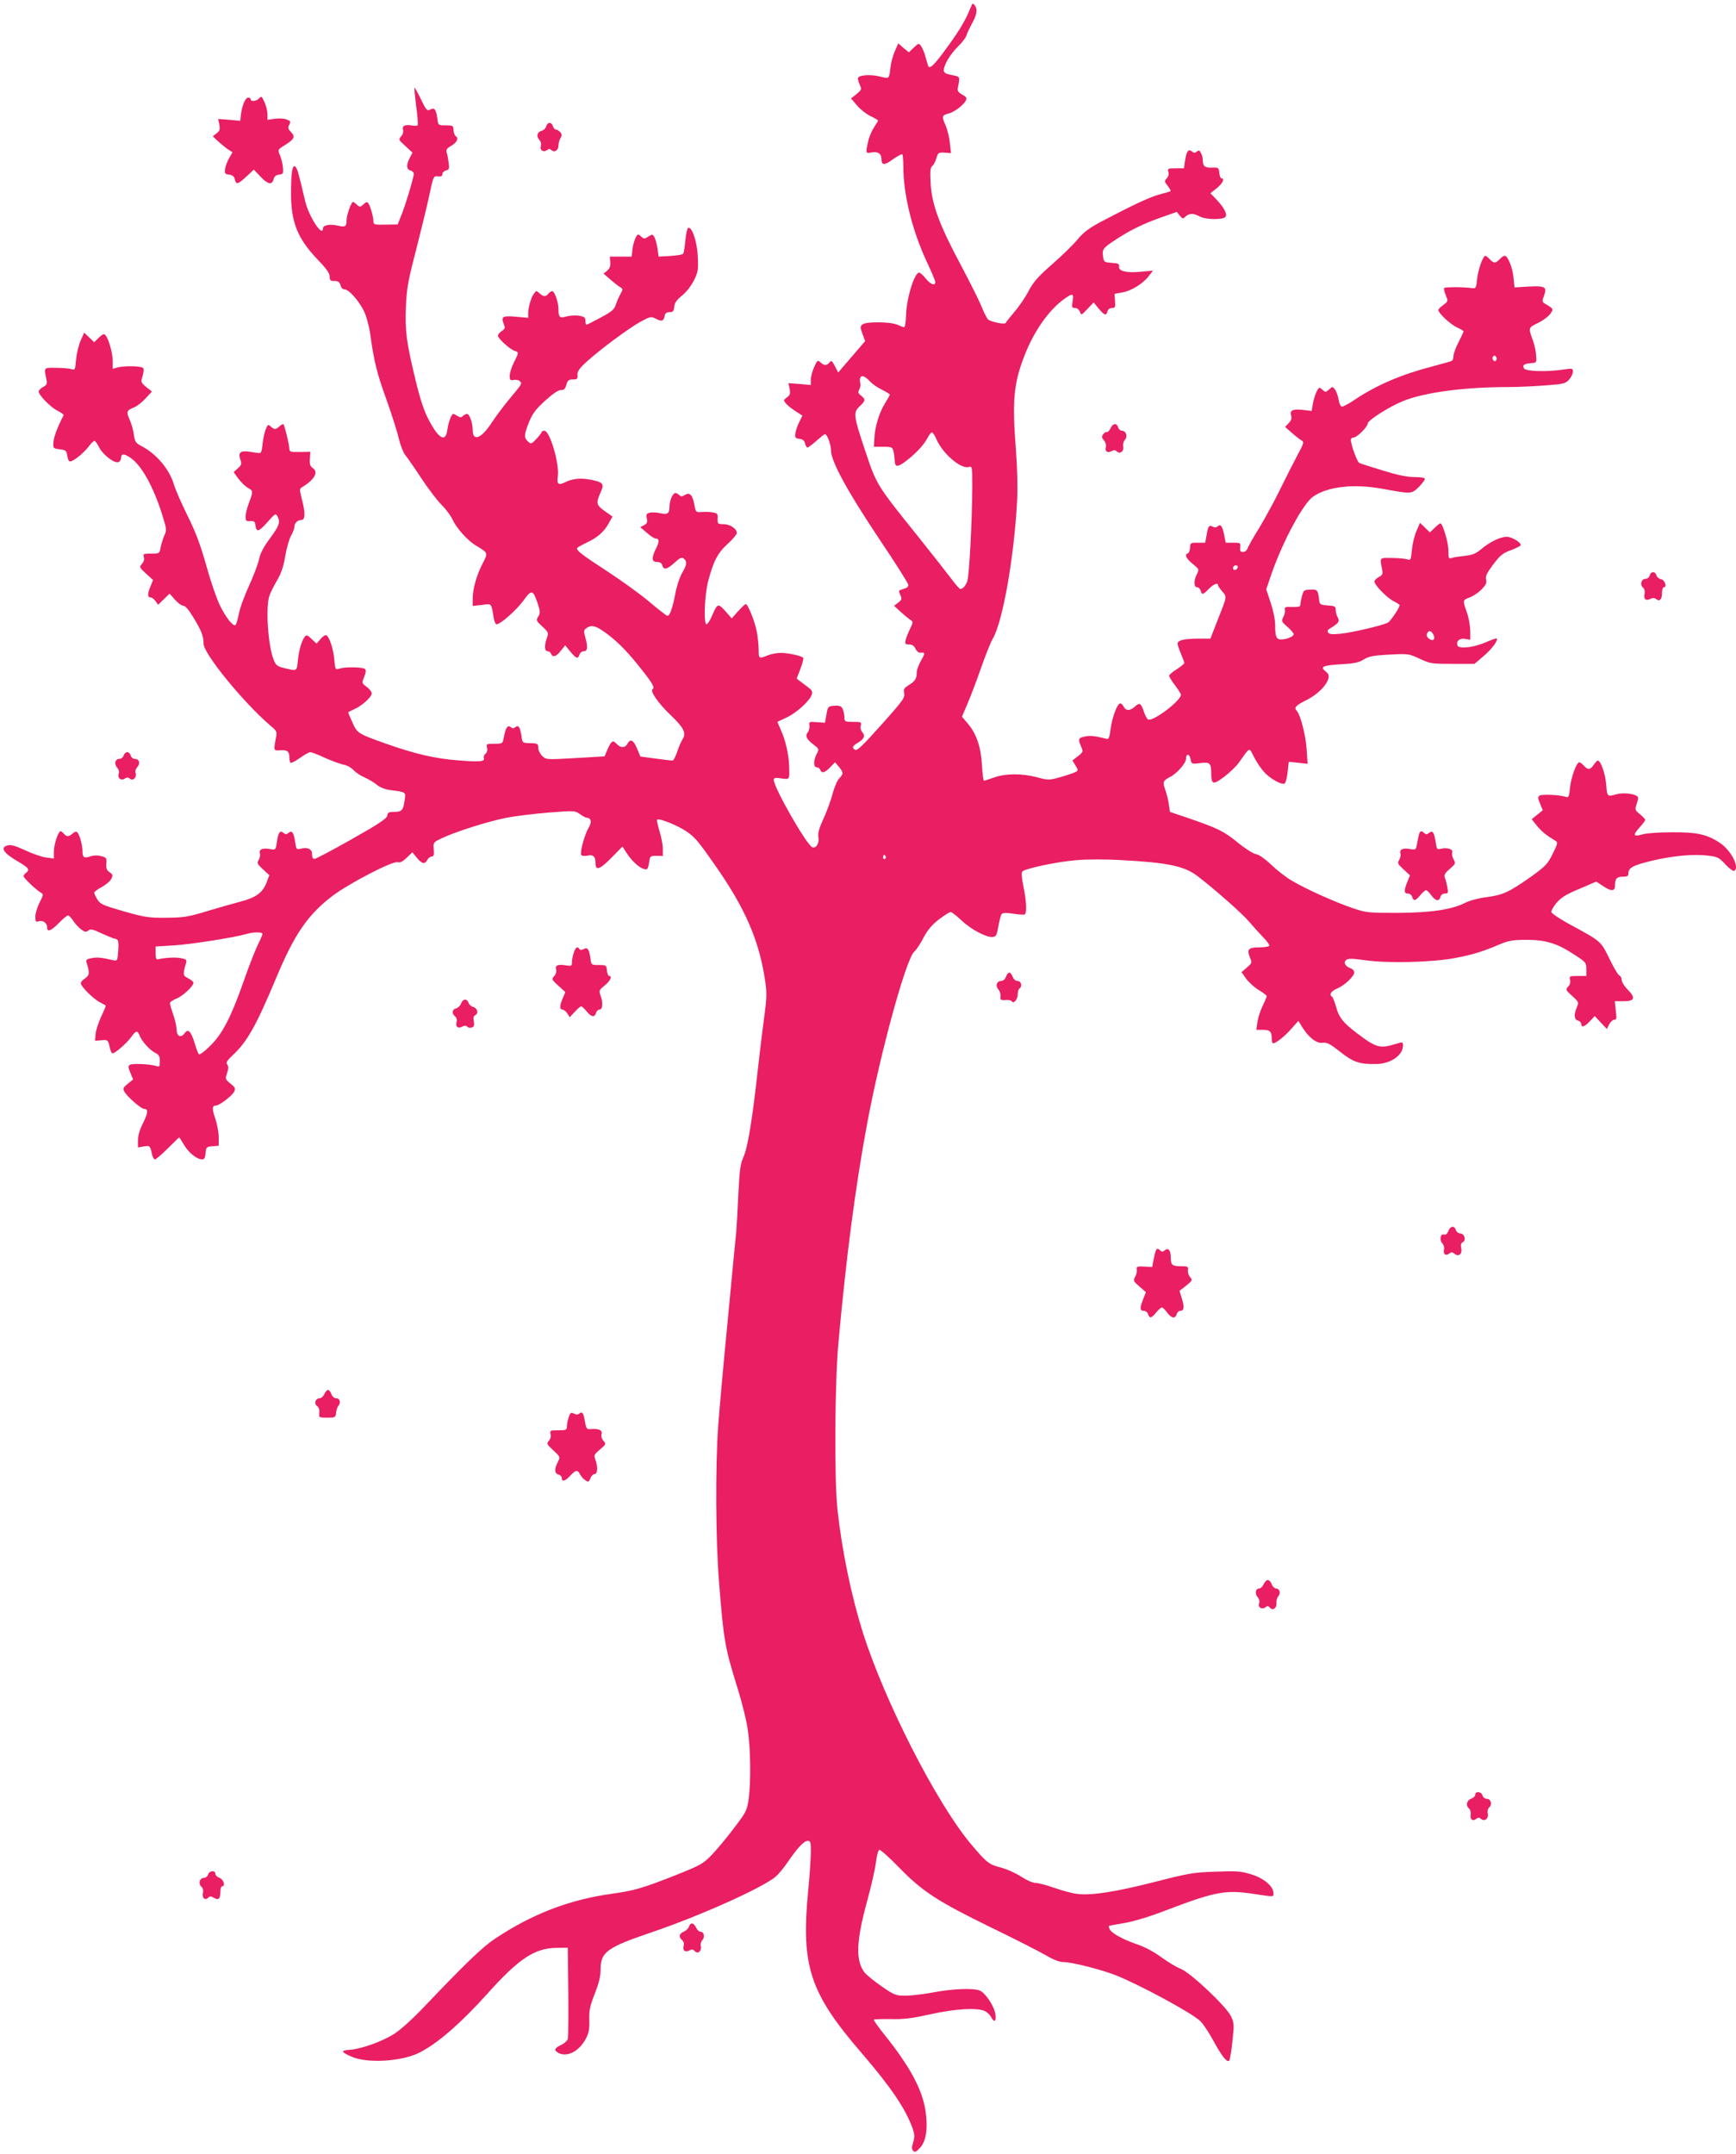 <?xml version="1.0" standalone="no"?>
<!DOCTYPE svg PUBLIC "-//W3C//DTD SVG 20010904//EN"
 "http://www.w3.org/TR/2001/REC-SVG-20010904/DTD/svg10.dtd">
<svg version="1.0" xmlns="http://www.w3.org/2000/svg"
 width="1032pt" height="1280pt" viewBox="0 0 1032 1280"
 preserveAspectRatio="xMidYMid meet">
<g transform="translate(0,1280) scale(0.1,-0.1)"
fill="#e91e63" stroke="none">
<path d="M5770 12755 c-26 -68 -65 -135 -143 -241 -78 -107 -103 -130 -111
-101 -2 6 -9 30 -15 52 -6 22 -17 49 -25 60 -14 20 -15 19 -44 -8 l-29 -28
-32 26 -31 27 -20 -45 c-11 -25 -23 -67 -26 -94 -9 -74 -6 -72 -62 -58 -58 15
-132 9 -132 -11 0 -7 5 -25 12 -40 11 -24 10 -28 -20 -53 l-33 -26 36 -42 c19
-23 55 -51 80 -63 25 -12 45 -24 45 -26 0 -2 -11 -21 -25 -42 -13 -20 -29 -57
-34 -82 -16 -70 -15 -73 20 -66 38 7 59 -7 59 -40 0 -37 18 -38 69 0 27 19 52
32 55 29 3 -4 6 -35 6 -71 0 -170 53 -383 141 -571 27 -57 49 -110 49 -117 0
-25 -29 -14 -57 21 -15 19 -33 35 -39 35 -28 0 -76 -155 -78 -255 -1 -39 -6
-70 -11 -69 -6 0 -23 6 -40 14 -40 18 -186 20 -208 2 -14 -12 -14 -17 0 -56
l16 -43 -54 -63 c-30 -35 -66 -77 -80 -93 l-26 -31 -20 38 c-17 33 -21 36 -32
22 -17 -20 -30 -20 -53 0 -17 16 -19 14 -38 -27 -11 -24 -20 -58 -20 -75 l0
-32 -67 6 -66 5 7 -34 c5 -28 3 -37 -16 -51 -22 -16 -22 -17 -3 -39 11 -12 37
-32 58 -45 l37 -24 -19 -39 c-11 -21 -21 -51 -23 -67 -3 -25 1 -29 24 -32 20
-2 30 -10 34 -28 3 -13 10 -24 14 -24 4 0 28 18 53 40 25 22 48 40 51 40 13 0
36 -62 36 -97 0 -64 96 -240 284 -522 97 -144 176 -269 176 -277 0 -8 -7 -17
-15 -19 -8 -3 -22 -7 -30 -10 -12 -4 -13 -9 -3 -31 11 -23 9 -28 -12 -45 l-25
-19 41 -38 c22 -20 48 -41 57 -47 16 -9 16 -13 -2 -50 -11 -22 -23 -52 -27
-67 -5 -25 -3 -28 20 -28 19 0 30 -8 38 -25 6 -14 19 -25 27 -24 32 3 32 -2 7
-45 -14 -25 -26 -56 -26 -69 0 -39 -9 -55 -47 -78 -29 -18 -33 -25 -28 -49 5
-25 -7 -43 -113 -162 -141 -158 -167 -182 -181 -173 -18 11 -13 23 19 41 37
22 45 42 26 63 -9 10 -13 26 -9 39 5 21 2 22 -46 22 -47 0 -51 2 -51 24 0 14
-4 36 -9 49 -8 19 -16 24 -45 23 -43 -2 -45 -3 -54 -57 l-8 -44 -48 3 c-46 4
-48 3 -44 -21 1 -13 -3 -31 -10 -39 -17 -21 -7 -42 34 -73 33 -25 34 -27 19
-55 -20 -38 -20 -80 0 -80 9 0 18 -7 21 -15 9 -23 27 -18 59 15 l29 30 23 -27
c28 -35 28 -41 1 -70 -12 -13 -29 -54 -39 -92 -10 -38 -34 -104 -54 -147 -26
-57 -34 -86 -30 -108 7 -36 -13 -70 -36 -61 -34 13 -229 354 -229 400 0 13 8
15 45 9 50 -7 49 -9 46 76 -3 69 -21 149 -47 207 l-23 53 57 27 c59 28 136 98
148 136 5 17 0 26 -21 42 -15 11 -37 27 -48 36 l-21 16 22 58 c12 31 20 60 17
65 -7 12 -89 30 -135 30 -22 0 -57 -7 -77 -15 -51 -21 -53 -20 -53 33 0 27 -5
75 -11 107 -11 61 -53 165 -66 165 -4 0 -24 -19 -45 -42 l-38 -43 -38 43 c-44
49 -47 47 -81 -31 -11 -26 -25 -47 -31 -47 -18 0 -12 170 9 253 31 120 57 171
117 225 30 27 54 56 54 64 0 26 -39 52 -78 53 -35 0 -37 2 -36 32 2 29 -1 33
-30 38 -17 3 -47 4 -66 2 -33 -2 -34 -1 -42 42 -10 59 -28 77 -56 60 -17 -11
-24 -11 -34 -1 -6 6 -17 12 -23 12 -15 0 -35 -44 -35 -78 0 -44 -11 -52 -55
-42 -22 5 -50 6 -63 3 -19 -5 -22 -10 -17 -34 5 -22 2 -30 -16 -40 l-23 -12
39 -33 c21 -19 44 -34 51 -34 24 0 25 -19 4 -59 -28 -56 -27 -81 6 -81 17 0
28 -6 31 -20 8 -29 28 -25 73 16 33 30 43 34 55 24 21 -17 19 -35 -10 -85 -14
-23 -32 -78 -40 -121 -17 -88 -33 -134 -47 -134 -5 0 -53 37 -106 82 -53 45
-169 129 -257 186 -150 98 -174 117 -175 134 0 3 24 17 53 31 67 31 106 64
135 116 l23 41 -45 32 c-51 36 -54 47 -27 109 25 54 18 63 -57 78 -62 12 -109
7 -155 -16 -37 -19 -48 -9 -41 35 11 74 -47 272 -80 272 -9 0 -16 -3 -16 -7 0
-5 -14 -23 -31 -41 -30 -32 -32 -32 -50 -16 -25 23 -24 41 6 116 21 51 39 75
97 128 47 42 78 63 93 62 17 -1 24 6 32 31 7 27 14 32 38 32 26 0 30 3 28 27
-1 21 10 38 54 78 80 73 257 204 324 240 57 30 59 30 90 15 33 -18 45 -13 51
20 2 14 11 20 28 20 21 0 26 6 28 32 2 23 15 41 47 67 26 21 55 59 71 91 24
50 26 63 22 143 -4 88 -36 180 -58 167 -5 -3 -12 -36 -16 -74 -3 -38 -9 -73
-13 -79 -3 -5 -37 -11 -76 -13 l-70 -4 -6 46 c-4 26 -12 56 -18 68 -11 20 -13
20 -37 5 -23 -15 -26 -15 -43 1 -18 16 -20 16 -32 -7 -7 -13 -16 -43 -19 -68
l-5 -45 -65 0 -65 0 3 -33 c2 -24 -4 -38 -19 -51 l-21 -17 39 -34 c22 -19 48
-40 59 -46 18 -11 18 -13 3 -40 -9 -16 -22 -45 -28 -64 -9 -29 -24 -42 -90
-77 -44 -24 -82 -43 -85 -43 -3 0 -6 11 -6 24 0 19 -6 24 -38 30 -21 3 -53 1
-72 -4 -43 -12 -50 -7 -50 41 0 43 -23 109 -38 109 -5 0 -15 -7 -22 -15 -16
-20 -29 -19 -53 2 -18 17 -19 17 -33 -2 -17 -23 -34 -81 -34 -117 l0 -27 -64
6 c-87 8 -98 3 -83 -38 11 -28 10 -33 -10 -46 -13 -9 -23 -21 -23 -28 0 -16
71 -81 99 -90 26 -8 26 -9 -4 -69 -14 -27 -25 -63 -25 -79 0 -26 3 -29 25 -25
14 3 30 -1 36 -8 13 -16 15 -12 -70 -114 -30 -36 -74 -96 -99 -133 -60 -93
-112 -113 -112 -43 0 43 -19 96 -34 96 -7 0 -18 -6 -24 -12 -10 -10 -17 -10
-32 0 -11 6 -22 12 -25 12 -11 0 -29 -48 -35 -90 -10 -83 -51 -61 -114 60 -25
47 -49 120 -76 232 -55 228 -63 293 -57 438 5 108 13 152 58 325 28 110 64
256 79 325 26 124 27 125 53 122 20 -2 27 2 27 14 0 9 10 18 21 21 19 5 21 11
16 47 -3 23 -8 50 -12 61 -4 15 2 24 25 37 35 20 49 46 30 58 -7 4 -13 21 -14
37 -1 26 -3 28 -46 28 -45 0 -45 0 -50 40 -8 55 -17 67 -40 55 -22 -12 -26 -6
-64 73 -16 32 -30 57 -32 55 -2 -2 3 -51 10 -109 8 -57 12 -108 9 -113 -3 -4
-18 -5 -34 -2 -40 8 -61 -2 -53 -26 3 -12 -1 -27 -12 -39 -16 -18 -15 -20 26
-57 l42 -39 -16 -31 c-22 -42 -20 -69 4 -75 11 -3 20 -12 20 -20 0 -21 -55
-204 -78 -256 l-18 -45 -72 -1 c-67 -1 -72 0 -72 19 0 26 -17 86 -29 106 -8
12 -13 12 -30 -4 -20 -18 -22 -18 -39 -3 -10 10 -21 17 -24 17 -10 0 -38 -80
-38 -110 0 -36 -7 -41 -52 -31 -45 11 -88 3 -88 -15 0 -60 -84 68 -106 161
-40 171 -47 195 -59 205 -17 14 -25 -37 -25 -160 0 -170 39 -267 155 -389 55
-57 75 -85 75 -105 0 -22 4 -26 29 -26 22 0 30 -6 35 -25 4 -15 13 -25 25 -25
26 0 88 -72 117 -134 13 -29 29 -88 35 -132 22 -162 41 -236 95 -385 30 -84
64 -189 74 -233 11 -43 28 -88 39 -100 10 -12 53 -73 94 -136 42 -63 96 -135
122 -160 25 -25 54 -64 65 -87 22 -50 89 -125 139 -155 74 -44 73 -43 40 -107
-35 -67 -59 -150 -59 -209 l0 -43 55 6 c60 8 55 13 70 -77 3 -21 11 -38 17
-38 23 0 117 83 159 140 49 68 57 67 85 -15 15 -45 16 -59 6 -75 -17 -27 -16
-28 24 -65 34 -32 36 -36 25 -66 -16 -46 -14 -79 4 -79 9 0 18 -7 21 -15 10
-24 31 -18 58 18 l26 32 30 -37 c36 -43 46 -46 55 -18 3 11 15 20 26 20 22 0
25 24 8 84 -10 35 -9 42 7 53 28 20 51 16 102 -19 70 -48 136 -113 211 -208
80 -99 95 -126 81 -135 -18 -11 31 -82 107 -155 78 -74 94 -107 71 -143 -8
-12 -23 -46 -32 -74 -10 -29 -22 -53 -28 -53 -6 0 -51 5 -101 12 l-90 12 -20
48 c-21 51 -40 60 -57 28 -14 -26 -42 -26 -65 0 -22 24 -31 18 -55 -37 l-16
-38 -173 -10 c-172 -10 -174 -10 -197 12 -13 12 -24 34 -24 48 0 26 -3 28 -60
29 -33 1 -35 3 -40 41 -8 54 -18 69 -36 54 -11 -9 -17 -9 -28 0 -18 15 -31 -5
-41 -62 -7 -37 -8 -37 -56 -37 -47 0 -49 -1 -44 -23 4 -15 1 -28 -9 -36 -8 -7
-13 -18 -10 -25 9 -22 -20 -25 -149 -15 -139 10 -262 39 -437 101 -163 58
-167 61 -195 125 -14 30 -25 57 -25 59 0 2 15 10 33 18 45 18 107 74 107 95 0
10 -14 27 -30 39 -30 22 -30 23 -15 59 10 25 12 40 5 47 -12 12 -115 14 -151
3 -26 -8 -26 -8 -32 55 -6 64 -28 131 -47 143 -5 3 -21 -6 -34 -22 l-24 -28
-30 28 c-22 22 -31 25 -39 15 -20 -26 -36 -82 -42 -141 -7 -68 -3 -66 -83 -47
-40 10 -48 16 -61 49 -34 83 -49 315 -25 382 6 18 27 59 45 90 24 40 38 81 49
145 8 49 24 104 35 122 10 18 19 41 19 51 0 22 19 41 42 41 23 0 24 43 2 125
-14 56 -14 61 2 70 72 43 98 88 65 112 -17 11 -21 23 -19 56 l3 42 -62 -1
c-58 -1 -63 1 -63 20 0 23 -28 137 -35 145 -3 2 -13 -3 -23 -12 -23 -21 -31
-21 -52 -2 -16 14 -18 13 -30 -15 -7 -17 -16 -56 -19 -88 -5 -49 -9 -57 -26
-54 -11 1 -36 5 -55 8 -50 7 -65 -6 -52 -45 10 -28 8 -34 -14 -54 l-25 -23 29
-40 c16 -21 41 -45 55 -53 32 -17 33 -21 7 -89 -11 -29 -20 -65 -20 -81 0 -26
3 -30 27 -28 23 2 29 -3 31 -23 6 -45 19 -42 70 15 47 53 51 56 61 37 19 -35
12 -55 -43 -130 -38 -51 -58 -88 -66 -125 -6 -29 -33 -99 -59 -157 -27 -58
-55 -133 -61 -168 -7 -34 -16 -65 -21 -67 -14 -9 -59 49 -93 120 -19 39 -55
144 -80 235 -35 124 -63 198 -111 295 -36 72 -72 155 -81 185 -27 92 -105 184
-195 230 -32 17 -37 25 -43 65 -3 26 -14 66 -25 90 -21 48 -19 56 26 74 18 7
49 32 69 54 l37 40 -34 27 c-32 27 -33 29 -21 66 6 22 8 42 3 47 -12 12 -108
14 -149 4 l-32 -9 0 46 c0 46 -23 130 -43 154 -8 10 -16 7 -39 -14 l-28 -28
-30 29 -30 28 -21 -48 c-12 -27 -24 -78 -27 -113 -5 -59 -6 -63 -26 -56 -12 4
-52 8 -91 8 -77 1 -74 4 -59 -69 5 -26 2 -33 -20 -45 -14 -7 -26 -19 -26 -27
0 -21 70 -93 112 -114 22 -11 38 -23 36 -27 -35 -67 -57 -125 -60 -157 -3 -40
-3 -40 37 -45 37 -5 40 -8 45 -40 4 -24 10 -34 20 -32 24 6 77 50 106 87 14
19 30 35 35 35 5 0 18 -18 29 -40 23 -44 91 -96 115 -86 8 3 15 15 15 26 0 25
17 25 53 1 68 -44 139 -173 192 -343 26 -82 26 -90 12 -120 -8 -18 -18 -50
-22 -70 -7 -38 -7 -38 -57 -38 -45 0 -49 -2 -43 -21 4 -13 0 -27 -11 -40 -17
-18 -16 -21 24 -58 l42 -38 -15 -36 c-19 -46 -19 -67 -1 -67 8 0 22 -10 30
-22 l16 -22 34 33 34 33 32 -36 c18 -20 40 -36 50 -36 11 0 33 -25 58 -67 50
-82 62 -114 62 -158 0 -60 237 -350 396 -486 41 -35 42 -36 33 -80 -13 -69
-12 -71 24 -68 43 4 57 -6 57 -40 0 -15 3 -31 7 -34 3 -4 28 9 55 28 26 19 55
35 62 35 8 0 48 -15 88 -34 41 -18 90 -36 109 -40 20 -3 47 -18 60 -32 13 -15
44 -35 68 -45 24 -11 57 -30 72 -44 18 -14 48 -26 77 -30 98 -13 95 -10 87
-63 -8 -58 -17 -67 -63 -67 -31 0 -38 -4 -40 -22 -3 -18 -48 -48 -209 -139
-113 -64 -213 -117 -222 -118 -11 -1 -16 7 -16 27 1 31 -26 44 -69 33 -23 -6
-25 -3 -31 37 -9 60 -19 74 -39 58 -13 -11 -19 -11 -32 0 -20 17 -30 2 -39
-59 -6 -43 -7 -44 -39 -38 -44 8 -68 -1 -61 -25 3 -10 0 -27 -7 -39 -12 -19
-9 -25 25 -56 l38 -35 -17 -45 c-23 -59 -62 -88 -154 -112 -41 -11 -131 -36
-200 -57 -111 -34 -138 -38 -240 -39 -105 -1 -126 2 -254 38 -125 36 -140 43
-157 70 -11 17 -19 36 -19 41 0 6 20 20 44 33 24 13 49 34 57 48 11 22 10 26
-9 40 -18 12 -22 24 -20 51 3 34 0 37 -31 45 -21 6 -44 5 -63 -1 -39 -14 -48
-7 -48 33 0 35 -17 95 -31 110 -5 6 -16 3 -27 -7 -23 -21 -36 -21 -52 -2 -7 8
-16 15 -20 15 -14 0 -40 -79 -40 -121 l0 -41 -47 6 c-27 4 -82 23 -124 43 -56
26 -84 34 -103 29 -49 -12 -25 -47 66 -99 57 -33 66 -46 45 -62 -10 -7 -17
-17 -17 -22 0 -11 74 -81 103 -98 16 -9 15 -14 -8 -59 -14 -27 -25 -65 -25
-83 0 -30 3 -34 20 -28 25 8 50 -10 50 -36 0 -31 23 -22 70 26 24 25 49 45 55
45 5 -1 19 -15 30 -32 11 -17 32 -40 47 -51 23 -17 30 -18 43 -7 13 11 26 8
83 -19 38 -17 73 -31 79 -31 16 0 20 -19 15 -78 -4 -52 -5 -54 -31 -48 -68 16
-93 18 -126 12 -32 -6 -36 -10 -30 -29 19 -59 17 -73 -9 -91 -14 -9 -26 -22
-26 -29 0 -19 75 -94 113 -113 17 -9 34 -18 35 -20 2 -1 -10 -31 -27 -66 -16
-35 -31 -81 -33 -103 l-3 -40 38 3 c38 4 40 2 51 -50 4 -16 10 -28 15 -28 15
0 85 61 110 96 28 40 38 42 50 11 13 -34 59 -86 92 -103 24 -12 29 -21 29 -50
0 -33 -2 -36 -22 -29 -38 12 -142 16 -156 7 -11 -7 -11 -16 3 -48 l16 -39 -32
-26 c-27 -22 -30 -28 -20 -46 14 -28 100 -103 117 -103 26 0 25 -22 -5 -82
-20 -40 -31 -76 -31 -104 l0 -43 35 6 c36 6 37 5 49 -49 4 -16 11 -28 17 -28
6 0 40 29 76 65 36 36 66 65 68 65 2 0 15 -21 30 -46 27 -45 75 -84 107 -84
12 0 18 10 20 38 3 35 5 37 41 40 l37 3 0 50 c0 27 -9 77 -20 110 -21 60 -20
79 4 79 20 0 93 56 107 81 10 20 8 26 -21 49 -32 26 -32 28 -20 64 9 27 9 40
0 50 -8 11 -1 23 35 57 85 79 138 175 256 456 109 262 190 379 337 490 100 75
355 207 385 199 16 -4 31 4 55 27 l33 32 27 -33 c31 -37 47 -40 62 -12 6 11
18 20 26 20 12 0 15 10 12 42 -3 42 -2 43 47 66 79 38 271 99 380 121 55 11
170 25 256 32 154 12 156 12 186 -9 17 -12 35 -22 41 -22 26 0 31 -27 11 -59
-24 -39 -53 -147 -44 -162 4 -6 19 -7 37 -4 35 8 48 -5 48 -47 0 -45 28 -34
97 37 l63 64 24 -37 c29 -46 74 -88 103 -96 23 -7 25 -3 35 59 3 16 11 20 41
19 l37 -1 0 42 c0 24 -9 72 -20 106 -10 35 -17 65 -14 68 10 10 114 -31 170
-67 51 -33 75 -61 171 -199 185 -263 268 -456 303 -704 8 -55 7 -97 -4 -178
-8 -58 -27 -209 -41 -336 -34 -307 -61 -469 -87 -524 -17 -38 -22 -76 -29
-216 -4 -93 -10 -197 -13 -230 -4 -33 -26 -267 -50 -520 -25 -253 -50 -536
-57 -630 -17 -243 -15 -680 5 -925 28 -354 34 -387 112 -639 25 -80 52 -188
59 -240 17 -111 19 -315 5 -415 -10 -65 -15 -76 -87 -170 -42 -56 -101 -127
-131 -158 -52 -54 -66 -62 -216 -122 -198 -78 -246 -92 -383 -111 -251 -35
-473 -121 -693 -268 -73 -49 -171 -143 -415 -399 -74 -78 -145 -142 -185 -167
-72 -45 -197 -89 -264 -93 -52 -3 -49 -13 12 -40 94 -42 300 -30 406 24 108
55 245 174 406 353 184 205 278 267 405 269 l70 1 3 -260 c1 -143 0 -269 -2
-280 -3 -12 -21 -29 -41 -38 -40 -19 -44 -32 -16 -47 51 -27 120 7 161 80 20
37 24 57 23 114 -2 57 3 83 32 157 25 63 35 104 35 144 0 105 36 131 310 224
280 95 652 262 729 327 18 15 50 53 72 86 58 85 98 128 120 128 17 0 19 -8 19
-64 0 -36 -7 -141 -16 -233 -43 -447 9 -606 317 -963 177 -206 262 -332 304
-449 12 -36 13 -51 3 -83 -9 -30 -9 -41 1 -51 10 -9 18 -5 41 20 36 40 47 118
31 221 -19 125 -93 262 -241 447 -39 48 -68 90 -66 93 3 2 49 4 104 3 77 -2
127 5 235 29 144 32 275 40 320 19 14 -6 31 -22 38 -35 19 -36 32 -29 26 15
-6 48 -60 129 -94 142 -40 15 -161 10 -273 -11 -58 -11 -133 -20 -167 -20 -58
0 -66 3 -142 55 -44 31 -89 67 -101 82 -55 70 -51 186 14 423 25 91 49 196 53
234 5 38 13 71 20 73 6 2 60 -46 119 -107 139 -142 225 -198 548 -356 138 -67
282 -140 321 -163 46 -27 82 -41 105 -41 51 0 224 -44 314 -79 144 -58 450
-223 501 -272 17 -16 52 -69 79 -119 50 -91 80 -129 93 -116 4 4 13 55 19 114
11 99 10 110 -8 149 -27 58 -242 261 -300 283 -24 9 -75 40 -114 68 -43 32
-99 62 -144 77 -86 29 -155 68 -164 91 -4 9 -5 18 -4 19 2 1 44 9 93 17 56 10
147 37 240 73 296 113 359 125 520 101 135 -20 125 -20 125 4 0 40 -58 89
-132 111 -61 19 -87 21 -211 16 -131 -4 -160 -9 -359 -60 -235 -60 -381 -83
-465 -72 -29 3 -90 20 -136 36 -45 16 -95 29 -111 29 -16 0 -53 16 -85 37 -32
21 -85 45 -123 55 -69 17 -85 30 -182 146 -202 244 -505 837 -636 1247 -69
219 -125 488 -152 735 -19 177 -16 743 5 980 46 513 102 942 173 1320 79 422
229 967 278 1014 13 11 38 49 56 84 24 46 50 76 91 108 32 24 63 44 70 44 7 0
36 -23 66 -51 57 -54 149 -102 185 -97 20 3 24 12 33 65 6 34 15 67 20 72 7 7
30 7 69 1 32 -5 63 -7 67 -4 14 8 11 76 -7 164 -11 52 -13 85 -7 91 18 18 208
58 318 67 63 6 176 6 265 1 281 -15 379 -35 458 -95 99 -75 272 -228 307 -271
22 -26 59 -67 82 -91 24 -24 41 -48 38 -53 -4 -5 -31 -9 -61 -9 -63 0 -74 -12
-53 -62 12 -30 11 -32 -19 -58 l-32 -27 29 -41 c17 -22 51 -53 76 -67 25 -15
45 -31 45 -35 0 -5 -11 -30 -24 -57 -13 -26 -27 -69 -31 -95 l-7 -48 40 0 c42
0 52 -10 52 -56 0 -13 3 -24 8 -24 17 0 70 42 108 86 l42 47 25 -40 c39 -61
85 -96 121 -90 25 3 42 -6 103 -54 78 -62 117 -75 220 -72 82 3 153 53 153
109 0 23 0 23 -47 9 -81 -25 -108 -20 -182 32 -117 84 -149 118 -167 184 -9
33 -21 62 -25 65 -20 12 -7 35 29 49 45 19 102 73 102 96 0 10 -9 20 -19 24
-32 10 -47 34 -30 49 12 11 32 11 119 -1 130 -18 384 -12 520 12 105 19 172
39 270 81 56 24 79 28 160 29 117 0 185 -20 287 -87 71 -46 73 -49 73 -88 l0
-40 -51 0 c-48 0 -51 -1 -46 -22 4 -14 0 -30 -11 -41 -16 -18 -15 -21 24 -56
39 -35 40 -37 28 -66 -19 -44 -17 -73 6 -80 11 -3 20 -13 20 -21 0 -23 20 -16
51 17 l29 31 36 -39 36 -38 14 28 c8 15 22 27 30 27 14 0 15 9 9 55 l-6 55 51
0 c67 0 75 19 26 69 -20 20 -36 46 -36 58 0 11 -6 23 -14 26 -7 3 -34 48 -59
100 -52 106 -46 101 -247 210 -52 29 -96 59 -98 67 -1 9 13 34 32 56 26 30 57
50 135 82 l100 43 38 -25 c48 -33 73 -34 73 -2 0 44 10 56 46 56 27 0 34 4 34
19 0 34 27 49 140 76 126 30 250 41 336 30 53 -6 63 -11 101 -52 23 -25 47
-42 53 -38 32 20 -18 119 -83 164 -77 52 -136 66 -287 65 -74 0 -153 -5 -174
-12 -56 -16 -62 -6 -21 39 19 21 35 42 35 47 0 4 -14 19 -31 33 -31 25 -31 27
-19 64 10 30 10 39 0 45 -24 15 -86 20 -121 10 -54 -16 -56 -15 -61 58 -5 63
-32 142 -50 142 -4 0 -15 -11 -24 -25 -20 -30 -35 -32 -59 -5 -10 11 -22 20
-27 20 -16 0 -48 -87 -55 -150 -6 -57 -8 -61 -27 -55 -36 12 -140 16 -154 7
-11 -7 -11 -16 3 -48 l16 -39 -33 -27 -33 -26 31 -39 c28 -34 56 -57 109 -89
17 -9 16 -15 -15 -78 -31 -62 -42 -73 -129 -136 -129 -91 -167 -109 -262 -121
-48 -6 -101 -20 -129 -34 -81 -41 -204 -59 -405 -60 -171 0 -184 1 -263 28
-104 35 -278 113 -362 163 -35 20 -90 63 -123 95 -37 35 -72 60 -91 63 -17 3
-67 35 -111 71 -81 66 -115 83 -305 148 l-95 32 -7 45 c-3 25 -13 63 -21 86
-17 47 -14 55 29 77 40 20 94 82 94 107 0 33 20 33 27 0 6 -31 6 -31 56 -25
58 8 67 1 67 -60 1 -68 10 -71 76 -22 32 24 73 63 89 86 68 95 59 92 89 33 14
-28 40 -67 58 -87 34 -40 103 -79 123 -72 7 3 15 32 19 67 l7 63 56 -6 56 -6
-6 90 c-6 83 -37 202 -58 224 -19 19 -7 33 56 64 66 33 121 87 132 130 4 18 0
28 -18 42 -34 27 -15 35 97 42 74 4 102 10 131 28 31 19 56 24 152 29 114 6
117 5 181 -25 62 -29 71 -30 195 -30 l130 0 53 45 c49 41 90 96 79 106 -2 2
-28 -7 -58 -20 -72 -33 -166 -45 -175 -22 -10 26 14 46 47 39 l29 -5 0 53 c-1
30 -9 79 -20 109 -26 73 -26 74 15 89 20 7 52 28 71 47 27 28 33 40 28 60 -5
19 4 38 42 89 42 56 57 68 107 86 31 12 57 25 57 30 0 17 -54 49 -83 49 -39 0
-102 -31 -153 -74 -31 -26 -51 -34 -94 -39 -30 -3 -65 -8 -77 -12 -22 -7 -23
-5 -23 43 0 48 -34 162 -48 162 -3 0 -19 -12 -34 -27 l-28 -27 -30 29 -29 28
-21 -49 c-12 -26 -24 -77 -27 -112 -6 -59 -7 -63 -27 -56 -12 4 -52 8 -91 8
-77 1 -73 6 -59 -69 5 -26 2 -33 -20 -44 -14 -8 -26 -20 -26 -26 0 -21 72 -95
111 -116 21 -10 39 -22 39 -25 0 -15 -54 -96 -70 -104 -31 -17 -212 -59 -281
-66 -50 -5 -68 -3 -74 7 -6 8 -2 17 9 23 52 31 61 44 49 65 -7 11 -13 32 -13
45 0 23 -5 25 -47 28 -43 3 -48 6 -51 28 -7 64 -10 68 -52 66 -37 -1 -41 -3
-50 -36 -5 -19 -10 -42 -10 -52 0 -13 -9 -16 -47 -15 -42 2 -48 0 -45 -17 2
-11 -2 -30 -10 -44 -12 -23 -10 -27 25 -57 20 -18 37 -37 37 -44 0 -14 -42
-31 -75 -31 -28 0 -35 16 -35 86 0 33 -11 86 -27 133 l-26 79 32 94 c68 194
188 417 247 457 88 61 245 78 419 45 165 -30 165 -30 208 11 20 21 37 42 37
49 0 7 -23 11 -62 11 -44 0 -101 12 -188 39 -69 21 -132 41 -140 45 -13 7 -50
108 -50 139 0 6 7 12 16 12 20 0 84 63 84 83 0 19 129 101 211 134 127 51 362
83 624 83 61 0 162 5 225 10 106 8 117 11 138 35 12 14 22 35 22 47 0 19 -3
20 -57 12 -97 -15 -222 -11 -233 6 -12 20 -2 28 40 32 35 3 35 3 31 48 -1 25
-10 63 -18 85 -29 78 -28 78 28 105 29 14 62 38 73 53 23 31 23 31 -31 63 -16
10 -17 15 -4 49 18 51 6 57 -95 52 l-81 -5 -6 57 c-5 60 -34 131 -52 131 -7 0
-20 -9 -30 -20 -10 -11 -23 -20 -30 -20 -7 0 -20 9 -30 20 -10 11 -21 20 -25
20 -14 0 -43 -79 -49 -135 -6 -57 -7 -60 -31 -57 -47 7 -158 7 -165 1 -3 -4 1
-23 9 -43 15 -36 15 -36 -14 -58 -17 -12 -30 -25 -30 -30 0 -18 72 -86 110
-103 22 -10 40 -21 40 -24 0 -3 -14 -33 -30 -65 -17 -32 -30 -69 -30 -82 0
-12 -4 -25 -9 -28 -5 -3 -60 -19 -122 -35 -178 -46 -327 -110 -454 -195 -38
-26 -74 -45 -80 -42 -7 2 -15 22 -18 43 -4 21 -13 47 -21 58 -14 19 -15 19
-35 1 -20 -18 -22 -18 -40 -2 -19 17 -20 17 -35 -12 -8 -16 -18 -49 -22 -72
l-7 -42 -51 6 c-61 7 -81 -2 -71 -34 5 -15 1 -28 -14 -44 l-22 -23 39 -34 c21
-19 47 -39 57 -45 18 -10 17 -15 -23 -90 -23 -43 -69 -133 -101 -199 -32 -66
-88 -169 -124 -229 -37 -59 -69 -117 -72 -127 -4 -11 -15 -19 -26 -19 -16 0
-19 6 -17 28 3 26 1 27 -42 27 l-44 0 -9 45 c-10 53 -22 69 -39 52 -7 -7 -17
-8 -29 -2 -22 12 -28 4 -37 -52 l-8 -43 -44 0 c-43 0 -45 -1 -46 -30 -1 -16
-6 -31 -13 -33 -21 -7 -11 -31 29 -63 38 -31 39 -32 25 -60 -20 -38 -19 -79 1
-79 9 0 18 -9 21 -20 7 -27 14 -25 48 10 27 28 55 40 55 23 0 -5 11 -21 25
-37 29 -34 30 -27 -29 -176 l-41 -105 -75 0 c-84 -1 -120 -10 -120 -30 0 -7 9
-34 20 -60 11 -26 20 -50 20 -55 0 -4 -20 -21 -45 -37 -25 -15 -45 -33 -45
-39 0 -6 16 -32 35 -57 19 -25 35 -50 35 -55 0 -36 -164 -160 -195 -148 -6 2
-17 23 -25 45 -17 53 -26 58 -54 32 -28 -26 -52 -27 -66 -1 -6 11 -15 20 -21
20 -17 0 -48 -82 -57 -150 -6 -49 -11 -64 -22 -61 -68 17 -97 21 -126 15 -44
-8 -47 -14 -29 -57 15 -35 14 -36 -18 -61 l-32 -25 18 -30 c17 -29 17 -30 0
-39 -10 -5 -50 -19 -89 -30 -68 -19 -72 -19 -140 -1 -91 24 -185 23 -254 -1
-30 -11 -58 -19 -61 -20 -4 0 -9 42 -12 93 -6 108 -33 187 -84 247 l-35 41 35
82 c19 45 56 142 81 215 26 73 56 148 67 166 60 102 127 484 145 821 4 80 1
195 -7 300 -23 293 -14 395 50 560 56 145 143 270 235 337 52 38 60 36 52 -12
-6 -36 -4 -40 14 -40 12 0 24 -9 29 -22 8 -23 9 -22 45 16 l37 39 30 -37 c35
-41 45 -44 52 -16 3 12 14 20 27 20 19 0 21 5 18 42 l-3 42 45 8 c54 9 124 52
158 97 l26 33 -74 -7 c-85 -8 -133 4 -128 32 2 15 -6 19 -43 21 -44 3 -47 5
-52 35 -6 46 -2 52 72 101 88 58 167 97 276 135 l90 32 18 -22 c16 -20 19 -21
35 -5 24 20 45 20 85 -1 33 -18 133 -20 150 -3 15 13 -3 51 -46 98 l-42 44 38
30 c35 28 49 58 28 58 -6 0 -11 15 -13 33 -3 31 -5 32 -43 31 -43 -2 -55 8
-55 44 0 13 -5 32 -11 43 -8 16 -13 18 -25 8 -11 -9 -18 -9 -30 2 -20 16 -31
1 -40 -58 l-6 -43 -50 0 c-45 0 -49 -2 -43 -21 4 -13 1 -27 -9 -38 -15 -17
-15 -20 5 -45 12 -15 19 -29 17 -32 -3 -2 -32 -11 -64 -19 -58 -15 -164 -65
-352 -164 -70 -38 -102 -62 -136 -103 -23 -29 -91 -95 -149 -146 -86 -75 -113
-106 -142 -160 -19 -37 -57 -93 -84 -124 -27 -32 -51 -62 -53 -67 -3 -11 -84
5 -104 20 -6 5 -24 39 -39 76 -15 38 -71 149 -123 247 -128 239 -173 361 -180
485 -4 75 -2 96 10 105 8 6 19 27 24 46 10 33 13 35 49 33 l38 -3 -7 61 c-3
34 -15 81 -26 106 -23 51 -21 58 17 68 34 8 89 49 103 76 9 16 6 22 -20 37
-25 14 -30 22 -26 42 13 67 14 64 -36 74 -37 7 -48 14 -48 28 0 32 39 97 84
141 24 23 47 53 51 67 4 14 18 43 30 65 31 55 37 88 21 111 -14 18 -15 18 -26
-11z m3125 -2095 c-5 -8 -11 -8 -17 -2 -6 6 -7 16 -3 22 5 8 11 8 17 2 6 -6 7
-16 3 -22z m-3720 -130 c11 -12 41 -33 68 -46 26 -13 47 -26 47 -29 0 -3 -13
-26 -29 -52 -35 -57 -60 -139 -63 -208 l-3 -50 54 0 c50 0 56 -2 62 -25 4 -14
7 -40 8 -57 1 -43 18 -42 78 6 55 43 97 90 119 132 8 16 19 29 24 29 5 0 18
-19 28 -43 38 -85 146 -177 192 -162 19 6 20 2 20 -117 -1 -202 -18 -532 -30
-563 -11 -28 -26 -45 -42 -45 -4 0 -27 26 -50 57 -24 32 -115 148 -203 258
-243 302 -244 305 -308 495 -74 222 -76 237 -37 275 36 34 37 41 9 64 -18 14
-20 21 -10 38 6 12 8 29 5 37 -3 9 -3 23 0 31 7 19 30 9 61 -25z m2183 -1102
c-6 -18 -28 -21 -28 -4 0 9 7 16 16 16 9 0 14 -5 12 -12z m1163 -399 c14 -28
-1 -43 -26 -25 -11 8 -16 19 -12 30 9 22 24 20 38 -5z m-3256 -1318 c3 -5 1
-12 -5 -16 -5 -3 -10 1 -10 9 0 18 6 21 15 7z m-3705 -461 c0 -6 -12 -34 -26
-62 -14 -28 -51 -121 -81 -207 -78 -223 -129 -323 -203 -396 -35 -35 -63 -55
-68 -50 -5 6 -16 35 -25 66 -22 72 -39 88 -60 58 -22 -30 -47 -18 -47 23 -1
18 -9 58 -20 88 -11 30 -19 61 -20 68 0 7 18 19 40 28 38 15 100 74 100 94 0
5 -14 17 -31 26 -32 16 -33 21 -13 91 5 19 1 23 -31 29 -33 6 -95 3 -135 -7
-11 -3 -15 5 -15 36 l0 40 114 7 c103 7 358 47 428 68 40 12 93 12 93 0z"/>
<path d="M1541 12216 c-15 -18 -51 -22 -51 -6 0 6 -6 10 -13 10 -18 0 -36 -41
-44 -95 l-5 -43 -66 6 -65 5 7 -34 c5 -28 2 -37 -16 -51 l-23 -18 35 -33 c19
-17 46 -39 59 -47 l23 -15 -20 -35 c-11 -19 -22 -48 -24 -65 -3 -26 0 -30 24
-33 20 -2 30 -10 34 -28 8 -33 17 -31 69 17 l44 41 39 -41 c44 -47 69 -52 78
-17 4 17 14 26 32 28 25 3 27 6 24 43 -2 22 -10 55 -18 73 -13 32 -13 33 24
56 62 39 69 52 43 80 -19 20 -21 28 -11 45 9 19 7 22 -16 31 -15 6 -47 8 -71
4 l-43 -6 0 33 c0 19 -8 51 -18 73 -16 34 -19 37 -31 22z"/>
<path d="M3247 12049 c-3 -11 -15 -23 -26 -26 -27 -7 -35 -32 -15 -54 10 -11
13 -25 9 -38 -8 -25 18 -39 38 -22 10 7 17 7 25 -1 17 -17 42 -1 42 27 0 14 5
34 12 44 9 15 9 23 -1 35 -8 9 -19 16 -26 16 -7 0 -15 9 -18 20 -7 26 -33 26
-40 -1z"/>
<path d="M6602 10255 c-6 -14 -17 -24 -23 -23 -6 2 -16 -5 -22 -14 -9 -13 -7
-21 6 -35 9 -11 14 -27 11 -40 -7 -26 9 -37 34 -24 13 7 22 7 30 -1 19 -19 45
-1 39 28 -2 14 2 31 10 40 18 18 8 54 -17 54 -9 0 -20 9 -23 20 -7 28 -32 25
-45 -5z"/>
<path d="M9807 9380 c-3 -11 -14 -20 -25 -20 -25 0 -35 -35 -15 -52 9 -7 13
-22 9 -39 -6 -31 9 -42 37 -27 12 6 23 5 32 -2 21 -17 35 -3 35 36 0 19 5 34
11 34 21 0 5 45 -17 48 -12 2 -24 12 -27 23 -7 25 -33 25 -40 -1z"/>
<path d="M735 8310 c-3 -11 -15 -20 -25 -20 -25 0 -34 -29 -14 -51 9 -10 14
-25 10 -35 -10 -26 12 -46 34 -32 14 9 22 9 33 0 18 -16 42 10 33 34 -4 10 1
25 10 35 20 22 12 49 -15 49 -10 0 -21 9 -24 20 -3 11 -12 20 -20 20 -9 0 -19
-9 -22 -20z"/>
<path d="M8436 7843 c-3 -10 -8 -35 -12 -56 -6 -37 -8 -39 -39 -33 -43 8 -67
-1 -60 -25 3 -10 0 -27 -7 -39 -12 -19 -9 -25 25 -56 l39 -36 -16 -39 c-21
-52 -20 -69 3 -69 11 0 23 -9 26 -20 9 -27 19 -25 48 10 14 17 30 30 34 30 5
0 19 -13 31 -30 26 -35 47 -39 55 -10 3 12 14 20 27 20 19 0 20 4 14 38 -4 20
-10 46 -15 57 -5 16 1 27 29 51 35 30 36 33 23 57 -8 14 -11 33 -8 41 8 19
-31 31 -67 22 -23 -6 -25 -3 -31 37 -9 61 -19 75 -40 57 -12 -10 -19 -10 -27
-2 -17 17 -26 15 -32 -5z"/>
<path d="M3411 7139 c-6 -18 -11 -43 -11 -57 0 -23 -3 -24 -36 -19 -47 8 -66
0 -58 -25 3 -12 -1 -27 -12 -39 -16 -18 -15 -20 25 -57 l42 -38 -16 -37 c-19
-45 -19 -67 -1 -67 7 0 20 -10 28 -22 l15 -23 31 33 c16 17 33 32 37 32 3 0
18 -13 32 -30 29 -35 48 -38 56 -10 3 11 12 20 21 20 19 0 22 44 5 87 -9 25
-7 30 25 56 34 27 48 57 27 57 -6 0 -11 15 -13 33 -3 31 -5 32 -48 32 -45 0
-45 0 -50 40 -8 55 -17 67 -40 55 -13 -7 -21 -7 -25 0 -11 18 -23 11 -34 -21z"/>
<path d="M5980 6995 c-6 -15 -17 -25 -29 -25 -26 0 -35 -29 -16 -50 8 -9 14
-28 13 -41 -3 -21 1 -24 29 -22 17 2 35 -2 38 -8 11 -17 35 11 35 42 0 15 5
31 10 34 19 12 11 45 -10 45 -13 0 -24 10 -30 25 -5 14 -14 25 -20 25 -6 0
-15 -11 -20 -25z"/>
<path d="M2741 6836 c-5 -13 -19 -26 -30 -29 -24 -6 -27 -29 -6 -47 9 -7 13
-21 9 -35 -7 -28 9 -40 34 -26 13 7 22 7 30 -1 6 -6 18 -8 28 -4 12 5 15 14
11 36 -5 21 -2 32 10 38 20 12 10 42 -17 49 -11 3 -22 14 -25 24 -9 26 -34 24
-44 -5z"/>
<path d="M8610 5484 c-7 -17 -16 -24 -25 -21 -21 9 -30 -31 -11 -52 9 -9 13
-26 10 -38 -7 -26 12 -39 31 -23 12 10 18 10 30 0 25 -21 48 -4 42 30 -5 21
-2 32 9 38 22 12 9 52 -16 52 -10 0 -22 9 -25 20 -9 28 -34 25 -45 -6z"/>
<path d="M6860 5325 l-11 -55 -47 3 c-41 2 -47 0 -44 -17 2 -11 -2 -30 -10
-44 -12 -23 -10 -27 26 -58 l38 -33 -16 -41 c-21 -53 -20 -70 3 -70 11 0 23
-9 26 -20 9 -27 19 -25 48 10 14 17 30 30 34 30 5 0 19 -13 31 -30 26 -35 48
-39 57 -10 3 11 13 20 21 20 23 0 26 21 10 72 l-14 47 40 31 c37 30 38 33 23
50 -9 10 -15 29 -13 42 3 21 -1 23 -42 23 -51 0 -60 7 -60 50 0 44 -14 62 -35
45 -12 -10 -19 -10 -27 -2 -20 20 -26 14 -38 -43z"/>
<path d="M1928 4515 c-6 -14 -19 -25 -29 -25 -24 0 -34 -32 -14 -46 10 -7 15
-23 13 -40 -3 -28 -2 -29 47 -29 48 0 50 1 53 30 2 17 8 34 13 40 17 17 10 45
-11 45 -13 0 -24 10 -30 25 -5 14 -14 25 -20 25 -6 0 -16 -11 -22 -25z"/>
<path d="M3381 4378 c-6 -17 -11 -42 -11 -54 0 -22 -4 -24 -51 -24 -48 0 -51
-1 -46 -22 4 -14 0 -29 -10 -40 -15 -17 -13 -21 26 -57 42 -39 42 -39 27 -70
-22 -41 -20 -68 4 -74 11 -3 20 -12 20 -21 0 -24 19 -19 50 14 34 36 43 37 59
7 7 -13 21 -28 32 -35 17 -11 21 -9 29 13 5 14 16 25 25 25 18 0 20 45 4 86
-9 26 -7 31 28 60 36 31 37 33 21 51 -11 11 -15 27 -12 40 7 24 -16 34 -66 30
-21 -2 -25 3 -32 41 -9 55 -16 66 -33 52 -10 -8 -19 -8 -33 -1 -17 9 -22 6
-31 -21z"/>
<path d="M7512 3385 c-6 -14 -18 -25 -26 -25 -22 0 -28 -31 -10 -51 10 -11 13
-25 9 -38 -8 -25 18 -39 39 -22 10 9 16 8 26 -4 17 -20 42 0 38 30 -1 12 3 30
11 38 16 20 8 47 -14 47 -8 0 -20 11 -25 25 -5 14 -16 25 -23 25 -8 0 -19 -11
-25 -25z"/>
<path d="M8770 2135 c0 -9 -11 -20 -25 -25 -27 -10 -33 -41 -11 -59 7 -6 11
-22 9 -35 -6 -28 12 -42 32 -26 12 10 18 10 30 0 21 -18 47 5 39 34 -3 14 1
27 9 35 20 16 10 51 -15 51 -11 0 -22 9 -25 20 -6 23 -43 27 -43 5z"/>
<path d="M1237 1660 c-3 -11 -14 -20 -25 -20 -25 0 -35 -35 -15 -52 9 -7 13
-22 9 -39 -6 -30 14 -45 33 -26 9 9 16 8 32 -1 27 -17 39 -7 39 34 0 19 5 34
10 34 22 0 9 41 -15 50 -14 5 -25 16 -25 25 0 22 -37 18 -43 -5z"/>
<path d="M4095 1349 c-4 -11 -18 -24 -31 -29 -27 -11 -31 -32 -9 -50 9 -7 13
-21 9 -35 -7 -28 9 -39 35 -26 14 8 22 7 31 -4 17 -21 43 1 36 29 -3 11 1 28
10 37 16 18 9 49 -12 49 -8 0 -20 11 -26 25 -14 30 -34 32 -43 4z"/>
</g>
</svg>
